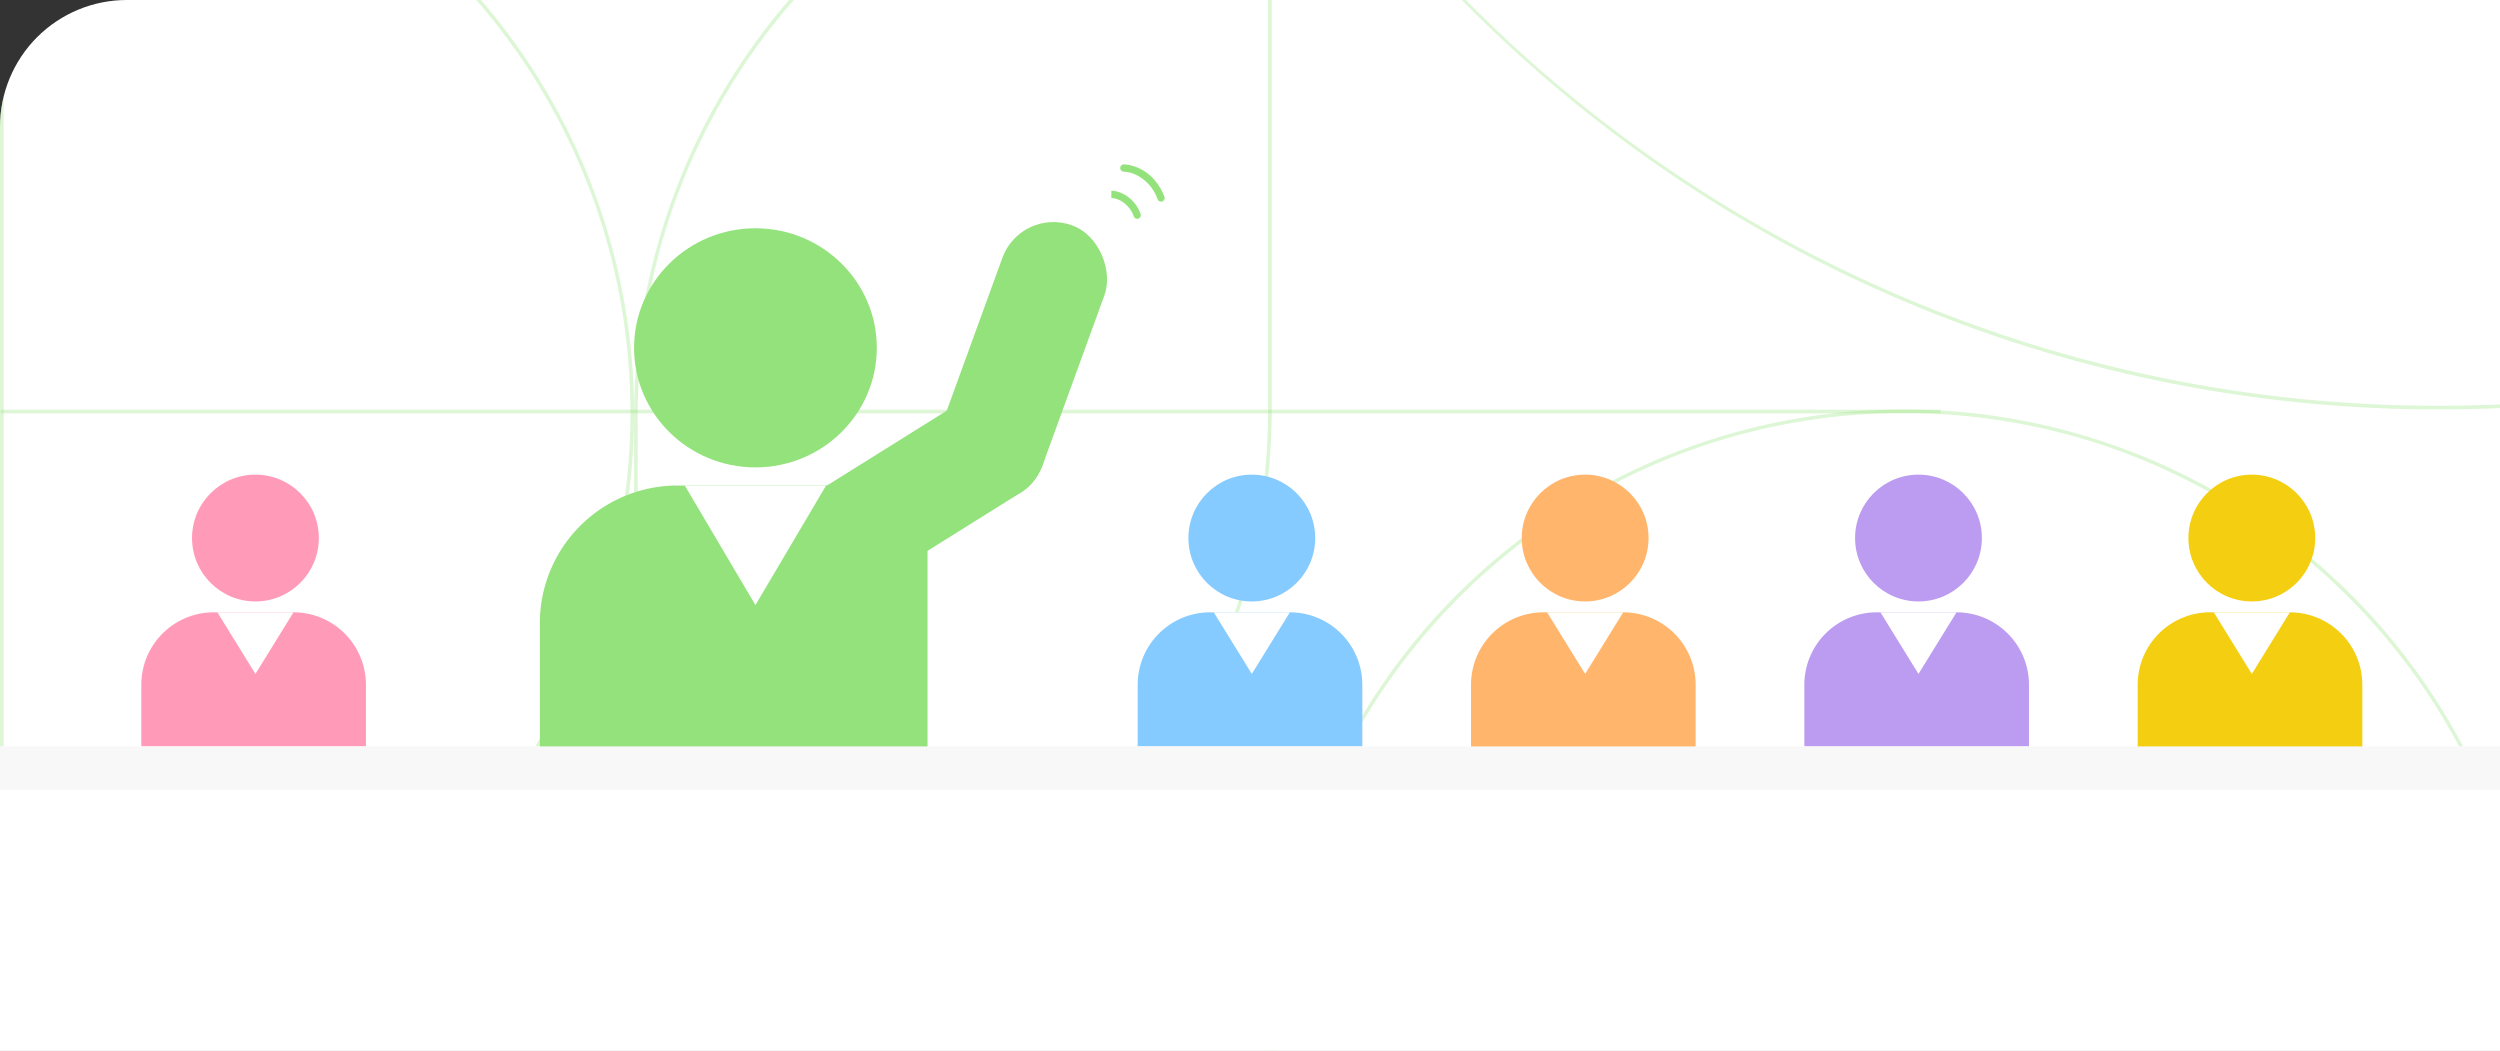 <svg xmlns="http://www.w3.org/2000/svg" width="690" height="290" viewBox="0 0 690 290"><rect x="0" y="0" width="690" height="290" fill="#333333" stroke="none"/><defs><clipPath id="a"><path d="M35 0h655v290h0H0h0V35A35 35 0 0135 0z" transform="translate(740 174)" fill="#fff" stroke="#707070"/></clipPath><clipPath id="b"><path transform="translate(-.409 .235)" fill="#fff" stroke="#94e27c" d="M0 0h349v174H0z"/></clipPath></defs><g transform="translate(-740 -174)" clip-path="url(#a)"><path d="M775 174h665v300H740V209a35 35 0 0135-35z" fill="#fff"/><g transform="translate(1091.409 112.765)" opacity=".319" clip-path="url(#b)"><path d="M321.591-581.765a383.067 383.067 0 00-38.547 1.946A376.434 376.434 0 00-53.463-243.312a383.067 383.067 0 00-1.946 38.547v1a383.067 383.067 0 001.946 38.547 376.434 376.434 0 00336.507 336.507 382.662 382.662 0 0077.095 0 376.434 376.434 0 00336.506-336.507 383.067 383.067 0 001.946-38.547v-1a383.067 383.067 0 00-1.946-38.547 376.434 376.434 0 00-336.507-336.507 383.067 383.067 0 00-38.547-1.946m0-1c208.764 0 378 169.236 378 378v1c0 208.764-169.236 378-378 378s-378-169.236-378-378v-1c0-208.764 169.236-378 378-378z" fill="#94e27c"/></g><path d="M1275.602 288.084H740.244v-1h535.358z" fill="#94e27c" opacity=".319"/><path d="M741 114v348a175.25 175.25 0 0034.068-3.532 173.114 173.114 0 0032.66-10.138 174.02 174.02 0 0029.556-16.042 175.258 175.258 0 0025.752-21.248 175.258 175.258 0 0021.248-25.752 174.017 174.017 0 0016.042-29.556 173.114 173.114 0 0010.138-32.66A175.289 175.289 0 00914 288a175.289 175.289 0 00-3.535-35.068 173.115 173.115 0 00-10.138-32.66 174.016 174.016 0 00-16.042-29.556 175.255 175.255 0 00-21.248-25.752 175.258 175.258 0 00-25.753-21.248 174.016 174.016 0 00-29.556-16.043 173.114 173.114 0 00-32.66-10.138A175.25 175.25 0 00741 114m-1-1a175 175 0 01175 175 175 175 0 01-175 175zm350 1a176.249 176.249 0 00-34.27 3.553 174.036 174.036 0 00-62.573 26.334 175.514 175.514 0 00-63.4 77 174.109 174.109 0 00-10.2 32.848A176.3 176.3 0 00916 289v173a176.249 176.249 0 0034.27-3.553 174.106 174.106 0 0032.848-10.2 175.011 175.011 0 0029.726-16.135 176.261 176.261 0 0025.9-21.37 176.265 176.265 0 0021.37-25.9 175.015 175.015 0 0016.135-29.726 174.11 174.11 0 0010.2-32.848A176.3 176.3 0 001090 287V114m1-1v174a176 176 0 01-176 176V289a176 176 0 01176-176zm174.5 175a174.787 174.787 0 00-34.967 3.525 172.545 172.545 0 00-62.033 26.105 174.009 174.009 0 00-62.861 76.336 172.617 172.617 0 00-10.114 32.567A174.787 174.787 0 001092 461.5v2a174.787 174.787 0 003.525 34.967 172.545 172.545 0 0026.105 62.033 174.009 174.009 0 0076.336 62.861 172.617 172.617 0 0032.566 10.109A174.787 174.787 0 001265.5 637H1439V461.5a174.787 174.787 0 00-3.525-34.967 172.545 172.545 0 00-26.105-62.033 174.009 174.009 0 00-76.336-62.861 172.617 172.617 0 00-32.567-10.114A174.787 174.787 0 001265.5 288m0-1A174.5 174.5 0 011440 461.5V638h-174.5A174.5 174.5 0 011091 463.5v-2A174.5 174.5 0 011265.5 287z" fill="#94e27c" opacity=".319"/><g transform="translate(659 -5338)"><circle cx="17.5" cy="17.5" r="17.5" transform="translate(134 5643)" fill="#ff9bb8"/><path d="M140 5681h22a20 20 0 0120 20v20h-62v-20a20 20 0 0120-20z" fill="#ff9bb8"/><path d="M151.5 5698l-10.5-17h21z" fill="#fff"/></g><g transform="translate(174 -5338)"><circle cx="17.5" cy="17.5" r="17.5" transform="translate(894 5643)" fill="#86cbff"/><path d="M900 5681h22a20 20 0 0120 20v20h-62v-20a20 20 0 0120-20z" fill="#86cbff"/><path d="M911.5 5698l-10.5-17h21z" fill="#fff"/></g><g transform="translate(358 -5338)"><circle cx="17.5" cy="17.5" r="17.5" transform="translate(894 5643)" fill="#bc9cf0"/><path d="M900 5681h22a20 20 0 0120 20v20h-62v-20a20 20 0 0120-20z" fill="#bc9cf0"/><path d="M911.5 5698l-10.5-17h21z" fill="#fff"/></g><path fill="#fff" d="M740 380h700v94H740z"/><g transform="translate(450 -5338)"><circle cx="17.5" cy="17.5" r="17.5" transform="translate(894 5643)" fill="#f4ce11"/><path d="M900 5681h22a20 20 0 0120 20v20h-62v-20a20 20 0 0120-20z" fill="#f4ce11"/><path d="M911.5 5698l-10.5-17h21z" fill="#fff"/></g><rect width="30" height="80" rx="15" transform="rotate(20 -144.314 3012.96)" fill="#94e27c"/><rect width="30" height="80" rx="15" transform="rotate(58 260.241 1057.282)" fill="#94e27c"/><g transform="translate(9 -5406.297)"><ellipse cx="33.5" cy="33" rx="33.5" ry="33" transform="translate(906 5643.297)" fill="#94e27c"/><path d="M918 5714.297h69v76H880v-38a38 38 0 0138-38z" fill="#94e27c"/><path d="M939.5 5747.297l-19.5-33h39z" fill="#fff"/></g><g transform="translate(266 -5338)"><circle cx="17.5" cy="17.5" r="17.5" transform="translate(894 5643)" fill="#ffb56c"/><path d="M900 5681h22a20 20 0 0120 20v20h-62v-20a20 20 0 0120-20z" fill="#ffb56c"/><path d="M911.5 5698l-10.5-17h21z" fill="#fff"/></g><path fill="#f8f8f8" d="M726 380h714v12H726z"/><path d="M1054.204 234.331a1 1 0 01-1.274-.576 7.951 7.951 0 00-3.826-4.454 6.19 6.19 0 00-2.385-.667l.005-.002.006-2a8.019 8.019 0 013.155.822 9.9 9.9 0 014.907 5.57 1 1 0 01-.568 1.296zm6.575-4.746a1 1 0 01-1.274-.576 11.83 11.83 0 00-5.747-6.65 9.27 9.27 0 00-3.575-.983 1 1 0 01.01-2 11.039 11.039 0 014.345 1.139 12.6 12.6 0 013.662 2.666 15.423 15.423 0 013.169 5.101 1 1 0 01-.568 1.295z" fill="#94e27c"/></g></svg>